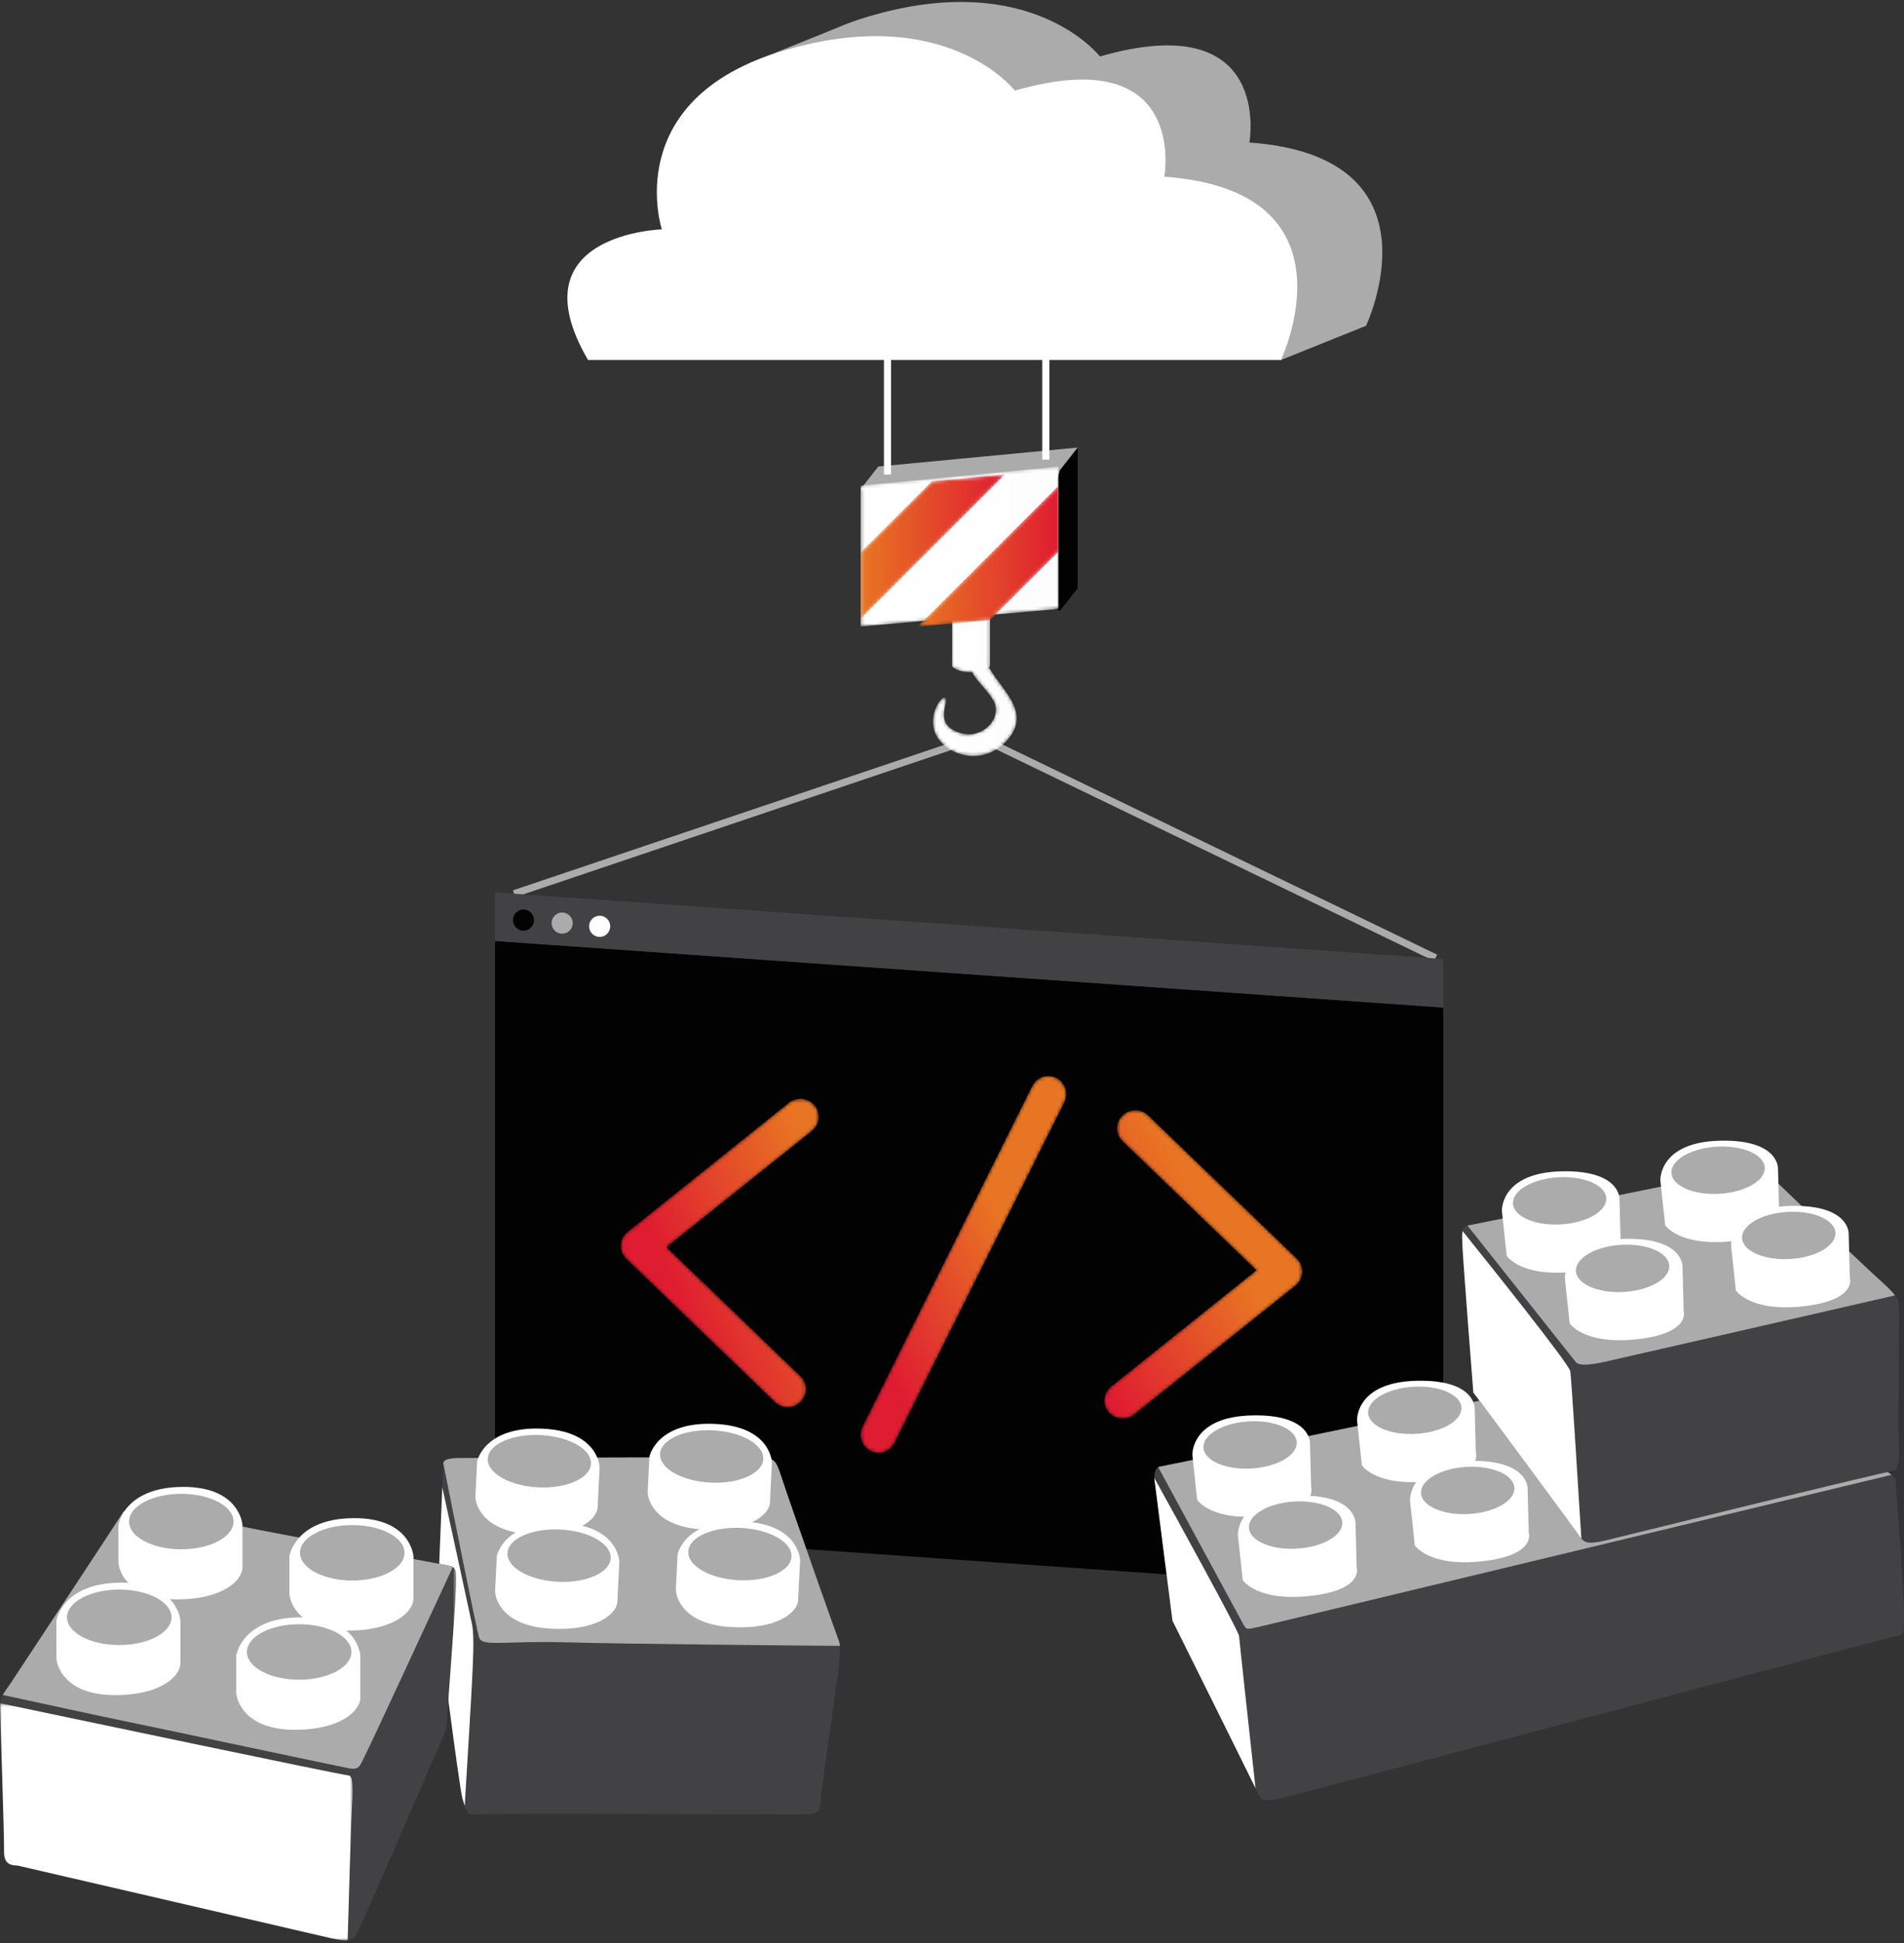 <svg width="536" height="547" viewBox="0 0 536 547" fill="none" xmlns="http://www.w3.org/2000/svg">
<rect x="0" y="0" width="536" height="547" fill="#333333" stroke="none"/>
<path fill-rule="evenodd" clip-rule="evenodd" d="M189.483 91.705H384.551C384.551 91.705 407.223 44.098 351.722 40.12C351.722 40.12 358.614 1.795 309.644 15.896C309.644 15.896 290.418 -9.051 244.348 4.688C198.28 18.427 210.251 54.945 210.251 54.945C210.251 54.945 168.715 56.154 189.483 91.705Z" fill="#ABABAB"/>
<path fill-rule="evenodd" clip-rule="evenodd" d="M211.105 17.714L235.225 8.014L368.503 57.024L384.554 91.706L360.613 101.327L328.102 92.411L211.105 17.714Z" fill="#ABABAB"/>
<path fill-rule="evenodd" clip-rule="evenodd" d="M165.543 101.327H360.611C360.611 101.327 383.283 53.72 327.782 49.742C327.782 49.742 334.675 11.417 285.704 25.517C285.704 25.517 266.478 0.57 220.408 14.31C174.34 28.049 186.311 64.566 186.311 64.566C186.311 64.566 144.775 65.775 165.543 101.327Z" fill="white"/>
<mask id="mask0_1672_5429" style="mask-type:alpha" maskUnits="userSpaceOnUse" x="268" y="172" width="11" height="18">
<path fill-rule="evenodd" clip-rule="evenodd" d="M268 172.079V187.59C268 187.59 269.299 189.231 273.36 189.231C277.422 189.231 278.72 187.59 278.72 187.59V172.079H268Z" fill="white"/>
</mask>
<g mask="url(#mask0_1672_5429)">
<path fill-rule="evenodd" clip-rule="evenodd" d="M268 172.079V187.59C268 187.59 269.299 189.231 273.36 189.231C277.422 189.231 278.72 187.59 278.72 187.59V172.079H268Z" fill="url(#paint0_linear_1672_5429)"/>
</g>
<path fill-rule="evenodd" clip-rule="evenodd" d="M303.376 125.983V165.752L298.389 172.079L294.301 170.341L286.854 167.194L247.259 170.669V142.244L242.272 137.655L247.259 131.327L303.376 125.983Z" fill="#ABABAB"/>
<path fill-rule="evenodd" clip-rule="evenodd" d="M303.376 125.983V165.752L298.389 172.079L294.3 170.341L289.645 161.096L298.389 132.343L303.376 125.983Z" fill="#020203"/>
<mask id="mask1_1672_5429" style="mask-type:alpha" maskUnits="userSpaceOnUse" x="242" y="131" width="57" height="46">
<path fill-rule="evenodd" clip-rule="evenodd" d="M282.958 132.797L262.35 134.78L242.272 136.698V176.367L258.157 174.945L278.599 173.128L298.016 171.408V131.343L282.958 132.797Z" fill="white"/>
</mask>
<g mask="url(#mask1_1672_5429)">
<path fill-rule="evenodd" clip-rule="evenodd" d="M282.958 132.797L262.35 134.78L242.272 136.698V176.367L258.157 174.945L278.599 173.128L298.016 171.408V131.343L282.958 132.797Z" fill="url(#paint1_linear_1672_5429)"/>
</g>
<mask id="mask2_1672_5429" style="mask-type:alpha" maskUnits="userSpaceOnUse" x="242" y="133" width="42" height="42">
<path fill-rule="evenodd" clip-rule="evenodd" d="M262.375 135.469L242.272 155.523V174.223L283.008 133.487L262.375 135.469Z" fill="white"/>
</mask>
<g mask="url(#mask2_1672_5429)">
<path fill-rule="evenodd" clip-rule="evenodd" d="M262.375 135.469L242.272 155.523V174.223L283.008 133.487L262.375 135.469Z" fill="url(#paint2_linear_1672_5429)"/>
</g>
<mask id="mask3_1672_5429" style="mask-type:alpha" maskUnits="userSpaceOnUse" x="258" y="136" width="41" height="41">
<path fill-rule="evenodd" clip-rule="evenodd" d="M258.352 176.367L278.694 174.562L298.016 155.287V136.703L258.352 176.367Z" fill="white"/>
</mask>
<g mask="url(#mask3_1672_5429)">
<path fill-rule="evenodd" clip-rule="evenodd" d="M258.352 176.367L278.694 174.562L298.016 155.287V136.703L258.352 176.367Z" fill="url(#paint3_linear_1672_5429)"/>
</g>
<path d="M144.72 251.573L275.529 207.455L404.144 269.631" stroke="#ABABAB" stroke-width="2"/>
<mask id="mask4_1672_5429" style="mask-type:alpha" maskUnits="userSpaceOnUse" x="262" y="181" width="25" height="32">
<path fill-rule="evenodd" clip-rule="evenodd" d="M272.858 183.82C271.526 189.648 277.044 192.589 279.7 197.272C282.356 201.954 276.57 208.691 269.624 206.09C262.68 203.488 267.475 197.255 266.05 196.412C264.624 195.569 258.393 205.463 267.48 210.981C272.357 213.998 279.634 213.582 284.231 207.547C288.827 201.512 284.578 196.542 280.518 191.078C277.489 187.004 275.457 181.727 274.068 181.727C273.595 181.727 273.196 182.339 272.858 183.82Z" fill="white"/>
</mask>
<g mask="url(#mask4_1672_5429)">
<path fill-rule="evenodd" clip-rule="evenodd" d="M272.858 183.82C271.526 189.648 277.044 192.589 279.7 197.272C282.356 201.954 276.57 208.691 269.624 206.09C262.68 203.488 267.475 197.255 266.05 196.412C264.624 195.569 258.393 205.463 267.48 210.981C272.357 213.998 279.634 213.582 284.231 207.547C288.827 201.512 284.578 196.542 280.518 191.078C277.489 187.004 275.457 181.727 274.068 181.727C273.595 181.727 273.196 182.339 272.858 183.82Z" fill="url(#paint4_linear_1672_5429)"/>
</g>
<path d="M249.843 133.58V67.023" stroke="white" stroke-width="2"/>
<path d="M294.411 67.023V129.388" stroke="white" stroke-width="2"/>
<path fill-rule="evenodd" clip-rule="evenodd" d="M406.288 448.655L139.36 429.908V264.874L406.288 283.622V448.655Z" fill="#020203"/>
<path fill-rule="evenodd" clip-rule="evenodd" d="M406.288 283.622L139.36 264.874V251.21L406.288 269.957V283.622Z" fill="#424244"/>
<path fill-rule="evenodd" clip-rule="evenodd" d="M150.338 258.999C150.338 260.647 149.009 261.982 147.368 261.982C145.728 261.982 144.398 260.647 144.398 258.999C144.398 257.351 145.728 256.015 147.368 256.015C149.009 256.015 150.338 257.351 150.338 258.999Z" fill="#020203"/>
<path fill-rule="evenodd" clip-rule="evenodd" d="M161.226 259.846C161.226 261.494 159.896 262.83 158.256 262.83C156.616 262.83 155.285 261.494 155.285 259.846C155.285 258.198 156.616 256.863 158.256 256.863C159.896 256.863 161.226 258.198 161.226 259.846Z" fill="#ABABAB"/>
<path fill-rule="evenodd" clip-rule="evenodd" d="M171.787 260.75C171.787 262.398 170.457 263.734 168.816 263.734C167.177 263.734 165.846 262.398 165.846 260.75C165.846 259.102 167.177 257.767 168.816 257.767C170.457 257.767 171.787 259.102 171.787 260.75Z" fill="white"/>
<mask id="mask5_1672_5429" style="mask-type:alpha" maskUnits="userSpaceOnUse" x="174" y="309" width="57" height="88">
<path fill-rule="evenodd" clip-rule="evenodd" d="M222.062 310.433L176.651 346.76C175.504 347.677 174.811 349.034 174.742 350.488C174.674 351.942 175.239 353.358 176.294 354.375L218.126 394.677C219.13 395.645 220.432 396.127 221.734 396.127C223.077 396.127 224.419 395.613 225.431 394.588C227.423 392.572 227.384 389.342 225.341 387.374L187.667 351.078L228.566 318.36C230.783 316.586 231.124 313.374 229.328 311.185C228.306 309.941 226.815 309.295 225.311 309.295C224.168 309.295 223.019 309.667 222.062 310.433Z" fill="white"/>
</mask>
<g mask="url(#mask5_1672_5429)">
<path fill-rule="evenodd" clip-rule="evenodd" d="M222.062 310.433L176.651 346.76C175.504 347.677 174.811 349.034 174.742 350.488C174.674 351.942 175.239 353.358 176.294 354.375L218.126 394.677C219.13 395.645 220.432 396.127 221.734 396.127C223.077 396.127 224.419 395.613 225.431 394.588C227.423 392.572 227.384 389.342 225.341 387.374L187.667 351.078L228.566 318.36C230.783 316.586 231.124 313.374 229.328 311.185C228.306 309.941 226.815 309.295 225.311 309.295C224.168 309.295 223.019 309.667 222.062 310.433Z" fill="url(#paint5_linear_1672_5429)"/>
</g>
<mask id="mask6_1672_5429" style="mask-type:alpha" maskUnits="userSpaceOnUse" x="310" y="312" width="57" height="88">
<path fill-rule="evenodd" clip-rule="evenodd" d="M315.93 314.049C313.938 316.065 313.977 319.296 316.019 321.263L353.692 357.561L312.795 390.279C310.577 392.052 310.237 395.265 312.032 397.453C313.054 398.697 314.545 399.343 316.05 399.343C317.192 399.343 318.342 398.971 319.298 398.205L364.709 361.877C365.856 360.961 366.55 359.604 366.619 358.15C366.686 356.695 366.121 355.28 365.066 354.263L323.235 313.96C322.231 312.993 320.929 312.511 319.628 312.511C318.285 312.511 316.942 313.025 315.93 314.049Z" fill="white"/>
</mask>
<g mask="url(#mask6_1672_5429)">
<path fill-rule="evenodd" clip-rule="evenodd" d="M315.93 314.049C313.938 316.065 313.977 319.296 316.019 321.263L353.692 357.561L312.795 390.279C310.577 392.052 310.237 395.265 312.032 397.453C313.054 398.697 314.545 399.343 316.05 399.343C317.192 399.343 318.342 398.971 319.298 398.205L364.709 361.877C365.856 360.961 366.55 359.604 366.619 358.15C366.686 356.695 366.121 355.28 365.066 354.263L323.235 313.96C322.231 312.993 320.929 312.511 319.628 312.511C318.285 312.511 316.942 313.025 315.93 314.049Z" fill="url(#paint6_linear_1672_5429)"/>
</g>
<mask id="mask7_1672_5429" style="mask-type:alpha" maskUnits="userSpaceOnUse" x="242" y="302" width="59" height="107">
<path fill-rule="evenodd" clip-rule="evenodd" d="M290.592 305.679L242.818 401.532C241.557 404.062 242.554 407.154 245.044 408.437C245.777 408.812 246.557 408.991 247.326 408.991C249.171 408.991 250.95 407.961 251.841 406.174L299.614 310.321C300.875 307.791 299.879 304.7 297.387 303.416C296.655 303.04 295.875 302.862 295.108 302.863C293.262 302.863 291.482 303.892 290.592 305.679Z" fill="white"/>
</mask>
<g mask="url(#mask7_1672_5429)">
<path fill-rule="evenodd" clip-rule="evenodd" d="M290.592 305.679L242.818 401.532C241.557 404.062 242.554 407.154 245.044 408.437C245.777 408.812 246.557 408.991 247.326 408.991C249.171 408.991 250.95 407.961 251.841 406.174L299.614 310.321C300.875 307.791 299.879 304.7 297.387 303.416C296.655 303.04 295.875 302.862 295.108 302.863C293.262 302.863 291.482 303.892 290.592 305.679Z" fill="url(#paint7_linear_1672_5429)"/>
</g>
<path fill-rule="evenodd" clip-rule="evenodd" d="M535.426 460.05C533.386 460.559 365.017 505.174 360.68 506.195C356.344 507.214 355.068 506.959 354.303 505.174C354.232 504.991 353.925 504.368 353.446 503.38V503.369C349.078 494.436 330.068 456.226 330.068 456.226L324.966 416.2V416.057C324.935 415.506 324.945 413.559 326.047 412.977C326.18 412.916 326.333 412.865 326.497 412.845C328.283 412.59 479.304 381.273 479.304 381.273C479.304 381.273 524.672 409.245 532.498 415.149C533.253 415.72 533.662 416.088 533.641 416.2C533.386 417.474 537.467 459.54 535.426 460.05Z" fill="#424244"/>
<path fill-rule="evenodd" clip-rule="evenodd" d="M353.447 503.37C349.079 494.437 330.069 456.225 330.069 456.225L324.967 416.2V416.057C331.059 427.061 348.712 459.081 348.814 460.56C348.916 461.926 351.997 490.195 353.447 503.37Z" fill="white"/>
<path fill-rule="evenodd" clip-rule="evenodd" d="M532.498 415.15C532.498 415.15 355.228 457.841 353.091 458.239C350.954 458.636 350.832 458.734 349.926 457.062C349.021 455.392 326.047 412.978 326.047 412.978C326.18 412.916 326.333 412.866 326.497 412.845C328.283 412.59 479.304 381.273 479.304 381.273C479.304 381.273 524.672 409.245 532.498 415.15Z" fill="#ABABAB"/>
<path fill-rule="evenodd" clip-rule="evenodd" d="M534.528 406.257C534.782 411.999 534.149 414.161 532.497 414.161C530.844 414.161 457.109 432.394 451.751 433.668C447.497 434.679 446.211 434.322 445.17 433.108C444.894 432.792 444.639 432.425 444.354 432.007C442.945 429.967 416.537 394.275 414.762 391.981C414.762 391.981 411.822 354.504 411.7 350.813C411.629 348.895 411.527 347.488 411.731 346.53C411.894 345.714 412.302 345.224 413.119 345C413.189 344.979 413.272 344.969 413.353 344.949C415.394 344.561 495.629 328.378 495.629 328.378C495.629 328.378 523.558 355.269 528.537 359.736C531.15 362.07 532.63 363.509 533.477 364.64C534.263 365.681 534.497 366.476 534.589 367.507C534.773 369.679 534.273 400.526 534.528 406.257Z" fill="#424244"/>
<path fill-rule="evenodd" clip-rule="evenodd" d="M445.17 433.108C444.894 432.791 444.639 432.425 444.354 432.006C442.946 429.967 416.538 394.275 414.762 391.98C414.762 391.98 411.823 354.504 411.7 350.812C411.629 348.895 411.527 347.488 411.731 346.53C418.272 354.667 441.721 383.904 442.058 385.994C442.405 388.187 444.732 425.979 445.17 433.108Z" fill="white"/>
<path fill-rule="evenodd" clip-rule="evenodd" d="M533.476 364.641C512.231 369.516 455.945 382.415 451.69 383.354C446.424 384.496 444.322 384.302 443.557 383.354C442.894 382.517 419.342 352.853 413.118 345C413.19 344.98 413.271 344.97 413.353 344.949C415.394 344.561 495.629 328.377 495.629 328.377C495.629 328.377 523.558 355.269 528.538 359.735C531.15 362.071 532.629 363.509 533.476 364.641Z" fill="#ABABAB"/>
<path fill-rule="evenodd" clip-rule="evenodd" d="M335.68 409.703L337.02 422.195C337.02 422.195 340.973 428.378 356.152 426.657C371.33 424.936 369.098 418.626 369.098 418.626L368.78 406.261C368.78 406.261 369.15 398.039 352.447 398.422C335.744 398.804 335.592 408.884 335.68 409.703Z" fill="white"/>
<path fill-rule="evenodd" clip-rule="evenodd" d="M365.053 405.957C365.269 409.619 359.564 412.935 352.308 413.364C345.053 413.792 338.996 411.172 338.779 407.509C338.563 403.848 344.268 400.532 351.523 400.103C358.779 399.675 364.836 402.296 365.053 405.957Z" fill="#ABABAB"/>
<path fill-rule="evenodd" clip-rule="evenodd" d="M348.498 432.266L349.838 444.757C349.838 444.757 353.791 450.94 368.97 449.219C384.148 447.499 381.916 441.188 381.916 441.188L381.598 428.824C381.598 428.824 381.968 420.602 365.265 420.985C348.562 421.367 348.41 431.446 348.498 432.266Z" fill="white"/>
<path fill-rule="evenodd" clip-rule="evenodd" d="M377.87 428.519C378.087 432.181 372.382 435.497 365.126 435.925C357.871 436.354 351.814 433.733 351.597 430.071C351.381 426.41 357.086 423.094 364.341 422.665C371.597 422.236 377.654 424.858 377.87 428.519Z" fill="#ABABAB"/>
<path fill-rule="evenodd" clip-rule="evenodd" d="M422.818 340.998L424.157 353.49C424.157 353.49 428.111 359.673 443.29 357.952C458.468 356.231 456.236 349.921 456.236 349.921L455.917 337.556C455.917 337.556 456.288 329.334 439.585 329.717C422.881 330.1 422.73 340.179 422.818 340.998Z" fill="white"/>
<path fill-rule="evenodd" clip-rule="evenodd" d="M452.186 337.252C452.403 340.914 446.697 344.23 439.441 344.659C432.186 345.087 426.129 342.467 425.913 338.804C425.696 335.143 431.402 331.827 438.657 331.398C445.912 330.97 451.97 333.591 452.186 337.252Z" fill="#ABABAB"/>
<path fill-rule="evenodd" clip-rule="evenodd" d="M440.543 360.008L441.883 372.5C441.883 372.5 445.837 378.682 461.016 376.962C476.194 375.241 473.962 368.931 473.962 368.931L473.643 356.566C473.643 356.566 474.013 348.344 457.31 348.727C440.607 349.109 440.455 359.188 440.543 360.008Z" fill="white"/>
<path fill-rule="evenodd" clip-rule="evenodd" d="M469.916 356.262C470.132 359.923 464.427 363.24 457.171 363.668C449.916 364.097 443.859 361.476 443.642 357.814C443.426 354.152 449.131 350.837 456.386 350.408C463.642 349.979 469.699 352.601 469.916 356.262Z" fill="#ABABAB"/>
<path fill-rule="evenodd" clip-rule="evenodd" d="M467.427 332.381L468.767 344.872C468.767 344.872 472.721 351.055 487.899 349.334C503.077 347.614 500.846 341.303 500.846 341.303L500.527 328.939C500.527 328.939 500.897 320.717 484.194 321.1C467.491 321.482 467.339 331.561 467.427 332.381Z" fill="white"/>
<path fill-rule="evenodd" clip-rule="evenodd" d="M496.8 328.635C497.016 332.296 491.311 335.613 484.055 336.041C476.8 336.469 470.743 333.849 470.526 330.187C470.31 326.525 476.015 323.21 483.27 322.78C490.526 322.352 496.583 324.974 496.8 328.635Z" fill="#ABABAB"/>
<path fill-rule="evenodd" clip-rule="evenodd" d="M487.326 350.736L488.666 363.228C488.666 363.228 492.62 369.411 507.799 367.69C522.976 365.969 520.745 359.659 520.745 359.659L520.426 347.295C520.426 347.295 520.796 339.072 504.093 339.456C487.39 339.838 487.238 349.917 487.326 350.736Z" fill="white"/>
<path fill-rule="evenodd" clip-rule="evenodd" d="M516.695 346.99C516.911 350.652 511.206 353.968 503.95 354.397C496.695 354.825 490.638 352.205 490.421 348.542C490.205 344.881 495.91 341.565 503.165 341.136C510.421 340.708 516.478 343.329 516.695 346.99Z" fill="#ABABAB"/>
<path fill-rule="evenodd" clip-rule="evenodd" d="M382.044 399.952L383.383 412.444C383.383 412.444 387.337 418.627 402.516 416.906C417.694 415.185 415.462 408.875 415.462 408.875L415.144 396.51C415.144 396.51 415.514 388.288 398.811 388.671C382.108 389.053 381.956 399.133 382.044 399.952Z" fill="white"/>
<path fill-rule="evenodd" clip-rule="evenodd" d="M411.412 396.206C411.629 399.867 405.923 403.184 398.667 403.612C391.412 404.04 385.355 401.42 385.139 397.757C384.922 394.096 390.628 390.781 397.883 390.351C405.139 389.923 411.196 392.544 411.412 396.206Z" fill="#ABABAB"/>
<path fill-rule="evenodd" clip-rule="evenodd" d="M396.947 422.514L398.287 435.006C398.287 435.006 402.241 441.189 417.42 439.468C432.597 437.747 430.366 431.437 430.366 431.437L430.047 419.072C430.047 419.072 430.417 410.85 413.714 411.233C397.011 411.615 396.859 421.695 396.947 422.514Z" fill="white"/>
<path fill-rule="evenodd" clip-rule="evenodd" d="M426.316 418.768C426.532 422.429 420.827 425.746 413.571 426.174C406.316 426.602 400.259 423.982 400.042 420.32C399.826 416.658 405.531 413.343 412.786 412.914C420.042 412.485 426.099 415.107 426.316 418.768Z" fill="#ABABAB"/>
<path fill-rule="evenodd" clip-rule="evenodd" d="M235.228 475.937C234.463 481.169 231.024 505.643 230.891 507.549C230.769 509.467 230.891 510.742 225.79 510.742C220.687 510.742 134.972 510.354 133.319 510.742C132.053 511.027 131.451 510.201 130.819 508.325C130.625 507.744 130.421 507.061 130.196 506.274C129.238 502.961 123.493 457.52 123.238 455.256C123.043 453.533 124.034 430.374 124.513 418.687C124.665 415.016 124.768 412.477 124.768 412.079C124.768 411.998 124.778 411.906 124.789 411.834C125.084 410.416 127.951 410.427 130.196 410.416C138.615 410.407 212.269 410.04 215.146 410.416C218.014 410.804 218.391 410.804 220.116 416.158C221.84 421.511 235.616 460.64 236.249 462.17C236.35 462.415 236.421 462.802 236.452 463.302C236.605 465.903 235.871 471.552 235.228 475.937Z" fill="#424244"/>
<path fill-rule="evenodd" clip-rule="evenodd" d="M236.451 463.302C225.227 463.21 174.737 462.752 159.461 462.303C142.247 461.793 135.787 463.659 134.89 460.977C134.164 458.795 127.297 424.438 124.788 411.834C125.083 410.416 127.95 410.427 130.195 410.416C138.614 410.407 212.268 410.04 215.145 410.416C218.012 410.804 218.39 410.804 220.114 416.158C221.839 421.511 235.614 460.64 236.247 462.17C236.349 462.415 236.42 462.802 236.451 463.302Z" fill="#ABABAB"/>
<path fill-rule="evenodd" clip-rule="evenodd" d="M132.871 473.52C132.738 476.753 131.564 496.098 130.82 508.325C130.626 507.743 130.421 507.06 130.197 506.275C129.238 502.96 123.493 457.519 123.238 455.256C123.044 453.533 124.033 430.373 124.514 418.687C127.014 430.159 132.289 454.399 132.871 457.204C133.635 460.895 133.064 468.737 132.871 473.52Z" fill="white"/>
<path fill-rule="evenodd" clip-rule="evenodd" d="M134.318 411.348C134.318 411.348 133.954 418.641 133.833 421.072C133.711 423.502 135.958 431.014 149.083 431.847C162.209 432.682 168.071 427.786 168.244 424.32C168.417 420.853 168.805 413.065 168.805 413.065C168.805 413.065 168.656 402.768 152.49 402.144C136.323 401.519 134.318 411.348 134.318 411.348Z" fill="white"/>
<path fill-rule="evenodd" clip-rule="evenodd" d="M166.372 412.041C166.17 416.103 159.501 419.071 151.475 418.671C143.451 418.272 137.11 414.655 137.313 410.594C137.515 406.533 144.184 403.565 152.21 403.964C160.234 404.364 166.574 407.98 166.372 412.041Z" fill="#ABABAB"/>
<path fill-rule="evenodd" clip-rule="evenodd" d="M182.817 410.009C182.817 410.009 182.454 417.302 182.333 419.734C182.211 422.164 184.458 429.676 197.583 430.509C210.708 431.344 216.571 426.448 216.743 422.982C216.917 419.515 217.305 411.727 217.305 411.727C217.305 411.727 217.156 401.43 200.99 400.805C184.823 400.181 182.817 410.009 182.817 410.009Z" fill="white"/>
<path fill-rule="evenodd" clip-rule="evenodd" d="M214.876 410.703C214.674 414.764 208.004 417.733 199.979 417.333C191.955 416.933 185.613 413.317 185.817 409.256C186.019 405.195 192.688 402.226 200.713 402.626C208.737 403.026 215.078 406.642 214.876 410.703Z" fill="#ABABAB"/>
<path fill-rule="evenodd" clip-rule="evenodd" d="M190.757 437.486C190.757 437.486 190.393 444.779 190.272 447.21C190.15 449.641 192.397 457.152 205.523 457.986C218.648 458.821 224.51 453.925 224.683 450.459C224.856 446.992 225.244 439.204 225.244 439.204C225.244 439.204 225.095 428.907 208.929 428.282C192.762 427.657 190.757 437.486 190.757 437.486Z" fill="white"/>
<path fill-rule="evenodd" clip-rule="evenodd" d="M222.815 438.18C222.613 442.242 215.944 445.21 207.919 444.81C199.895 444.41 193.553 440.794 193.756 436.733C193.958 432.672 200.628 429.703 208.653 430.103C216.677 430.503 223.017 434.119 222.815 438.18Z" fill="#ABABAB"/>
<path fill-rule="evenodd" clip-rule="evenodd" d="M139.866 437.925C139.866 437.925 139.502 445.218 139.381 447.65C139.259 450.08 141.507 457.592 154.632 458.425C167.757 459.26 173.619 454.364 173.792 450.898C173.966 447.431 174.354 439.643 174.354 439.643C174.354 439.643 174.204 429.346 158.038 428.721C141.871 428.096 139.866 437.925 139.866 437.925Z" fill="white"/>
<path fill-rule="evenodd" clip-rule="evenodd" d="M171.92 438.62C171.718 442.681 165.049 445.649 157.024 445.249C149 444.85 142.658 441.233 142.861 437.172C143.064 433.111 149.733 430.143 157.758 430.542C165.782 430.942 172.123 434.559 171.92 438.62Z" fill="#ABABAB"/>
<mask id="mask8_1672_5429" style="mask-type:alpha" maskUnits="userSpaceOnUse" x="0" y="425" width="129" height="122">
<path fill-rule="evenodd" clip-rule="evenodd" d="M0 425.202H128.443V546.207H0V425.202Z" fill="white"/>
</mask>
<g mask="url(#mask8_1672_5429)">
<path fill-rule="evenodd" clip-rule="evenodd" d="M128.379 447.128C128.124 453.124 125.603 486.807 125.603 486.807C125.603 486.807 102.451 540.539 101.113 542.926C100.195 544.568 100.082 545.984 97.868 546.179C96.868 546.281 95.42 546.117 93.266 545.608C86.378 543.976 4.97 525.141 4.97 525.141C3.919 525.048 1.052 525.334 1.143 521.224C1.235 517.115 0 481.546 0 479.638C0 479.578 0 479.506 0.011 479.445C0.052 478.629 0.327 477.905 0.786 477.109C1.357 476.09 2.215 474.967 3.245 473.428C5.164 470.553 33.796 427.12 34.756 425.53C35.715 423.929 63.521 428.65 68.623 429.792C73.726 430.944 124.103 440.245 126.144 440.694C126.695 440.816 127.134 440.908 127.471 441.092C128.379 441.58 128.562 442.774 128.379 447.128Z" fill="#424244"/>
</g>
<mask id="mask9_1672_5429" style="mask-type:alpha" maskUnits="userSpaceOnUse" x="0" y="479" width="100" height="68">
<path fill-rule="evenodd" clip-rule="evenodd" d="M0 479.444H99.277V546.207H0V479.444Z" fill="white"/>
</mask>
<g mask="url(#mask9_1672_5429)">
<path fill-rule="evenodd" clip-rule="evenodd" d="M99.041 509.334C98.837 512.301 98.144 536.633 97.868 546.178C96.868 546.28 95.418 546.117 93.266 545.607C86.378 543.975 4.97 525.14 4.97 525.14C3.918 525.049 1.051 525.334 1.143 521.224C1.235 517.115 -0 481.545 -0 479.639C-0 479.577 -0 479.506 0.011 479.444C14.368 482.463 96.746 499.778 98.144 499.778C99.674 499.778 99.296 505.643 99.041 509.334Z" fill="white"/>
</g>
<path fill-rule="evenodd" clip-rule="evenodd" d="M127.472 441.091C121.991 452.961 104.737 490.244 103.216 493.211C101.4 496.75 101.4 498.279 98.532 497.801C95.665 497.321 40.941 485.655 35.206 484.512C30.358 483.544 7.716 478.618 0.787 477.11C1.359 476.089 2.216 474.968 3.247 473.428C5.164 470.552 33.798 427.12 34.756 425.53C35.715 423.928 63.522 428.65 68.624 429.792C73.726 430.945 124.105 440.244 126.145 440.693C126.696 440.815 127.134 440.908 127.472 441.091Z" fill="#ABABAB"/>
<path fill-rule="evenodd" clip-rule="evenodd" d="M15.875 456.214V466.539C15.875 469.12 18.523 476.958 31.82 477.149C45.117 477.34 50.792 471.845 50.792 468.165V456.214C50.792 456.214 50.123 445.316 33.764 445.507C17.405 445.698 15.875 456.214 15.875 456.214Z" fill="white"/>
<path fill-rule="evenodd" clip-rule="evenodd" d="M81.468 438.053V448.378C81.468 450.959 84.116 458.796 97.413 458.987C110.71 459.179 116.385 453.683 116.385 450.003V438.053C116.385 438.053 115.716 427.154 99.357 427.345C82.999 427.536 81.468 438.053 81.468 438.053Z" fill="white"/>
<path fill-rule="evenodd" clip-rule="evenodd" d="M113.879 437.096C113.879 441.408 107.294 444.903 99.169 444.903C91.044 444.903 84.458 441.408 84.458 437.096C84.458 432.785 91.044 429.289 99.169 429.289C107.294 429.289 113.879 432.785 113.879 437.096Z" fill="#ABABAB"/>
<path fill-rule="evenodd" clip-rule="evenodd" d="M33.337 429.257V439.582C33.337 442.163 35.985 450 49.282 450.192C62.579 450.383 68.254 444.887 68.254 441.207V429.257C68.254 429.257 67.585 418.358 51.225 418.549C34.867 418.74 33.337 429.257 33.337 429.257Z" fill="white"/>
<path fill-rule="evenodd" clip-rule="evenodd" d="M65.748 428.301C65.748 432.612 59.163 436.108 51.037 436.108C42.913 436.108 36.327 432.612 36.327 428.301C36.327 423.989 42.913 420.494 51.037 420.494C59.163 420.494 65.748 423.989 65.748 428.301Z" fill="#ABABAB"/>
<path fill-rule="evenodd" clip-rule="evenodd" d="M48.286 455.258C48.286 459.569 41.701 463.065 33.575 463.065C25.451 463.065 18.865 459.569 18.865 455.258C18.865 450.946 25.451 447.451 33.575 447.451C41.701 447.451 48.286 450.946 48.286 455.258Z" fill="#ABABAB"/>
<path fill-rule="evenodd" clip-rule="evenodd" d="M66.514 465.968V476.293C66.514 478.874 69.163 486.712 82.459 486.903C95.757 487.094 101.431 481.598 101.431 477.918V465.968C101.431 465.968 100.762 455.069 84.403 455.261C68.045 455.452 66.514 465.968 66.514 465.968Z" fill="white"/>
<path fill-rule="evenodd" clip-rule="evenodd" d="M98.926 465.012C98.926 469.324 92.34 472.819 84.215 472.819C76.091 472.819 69.504 469.324 69.504 465.012C69.504 460.701 76.091 457.205 84.215 457.205C92.34 457.205 98.926 460.701 98.926 465.012Z" fill="#ABABAB"/>
<defs>
<linearGradient id="paint0_linear_1672_5429" x1="268.001" y1="189.23" x2="278.72" y2="189.23" gradientUnits="userSpaceOnUse">
<stop stop-color="white"/>
<stop offset="1" stop-color="#FDFDFD"/>
</linearGradient>
<linearGradient id="paint1_linear_1672_5429" x1="242.272" y1="176.367" x2="298.016" y2="176.367" gradientUnits="userSpaceOnUse">
<stop stop-color="white"/>
<stop offset="1" stop-color="#FDFDFD"/>
</linearGradient>
<linearGradient id="paint2_linear_1672_5429" x1="242.272" y1="174.223" x2="283.008" y2="174.223" gradientUnits="userSpaceOnUse">
<stop stop-color="#E87523"/>
<stop offset="1" stop-color="#DF1C31"/>
</linearGradient>
<linearGradient id="paint3_linear_1672_5429" x1="258.351" y1="176.368" x2="298.016" y2="176.368" gradientUnits="userSpaceOnUse">
<stop stop-color="#E87523"/>
<stop offset="1" stop-color="#DF1C31"/>
</linearGradient>
<linearGradient id="paint4_linear_1672_5429" x1="262.64" y1="212.815" x2="286.224" y2="212.815" gradientUnits="userSpaceOnUse">
<stop stop-color="white"/>
<stop offset="1" stop-color="#FDFDFD"/>
</linearGradient>
<linearGradient id="paint5_linear_1672_5429" x1="220.718" y1="308.17" x2="174.449" y2="327.622" gradientUnits="userSpaceOnUse">
<stop stop-color="#E87523"/>
<stop offset="1" stop-color="#DF1C31"/>
</linearGradient>
<linearGradient id="paint6_linear_1672_5429" x1="324.101" y1="316.208" x2="281.16" y2="342.32" gradientUnits="userSpaceOnUse">
<stop stop-color="#E87523"/>
<stop offset="1" stop-color="#DF1C31"/>
</linearGradient>
<linearGradient id="paint7_linear_1672_5429" x1="266.153" y1="313.761" x2="222.895" y2="337.351" gradientUnits="userSpaceOnUse">
<stop stop-color="#E87523"/>
<stop offset="1" stop-color="#DF1C31"/>
</linearGradient>
</defs>
</svg>
